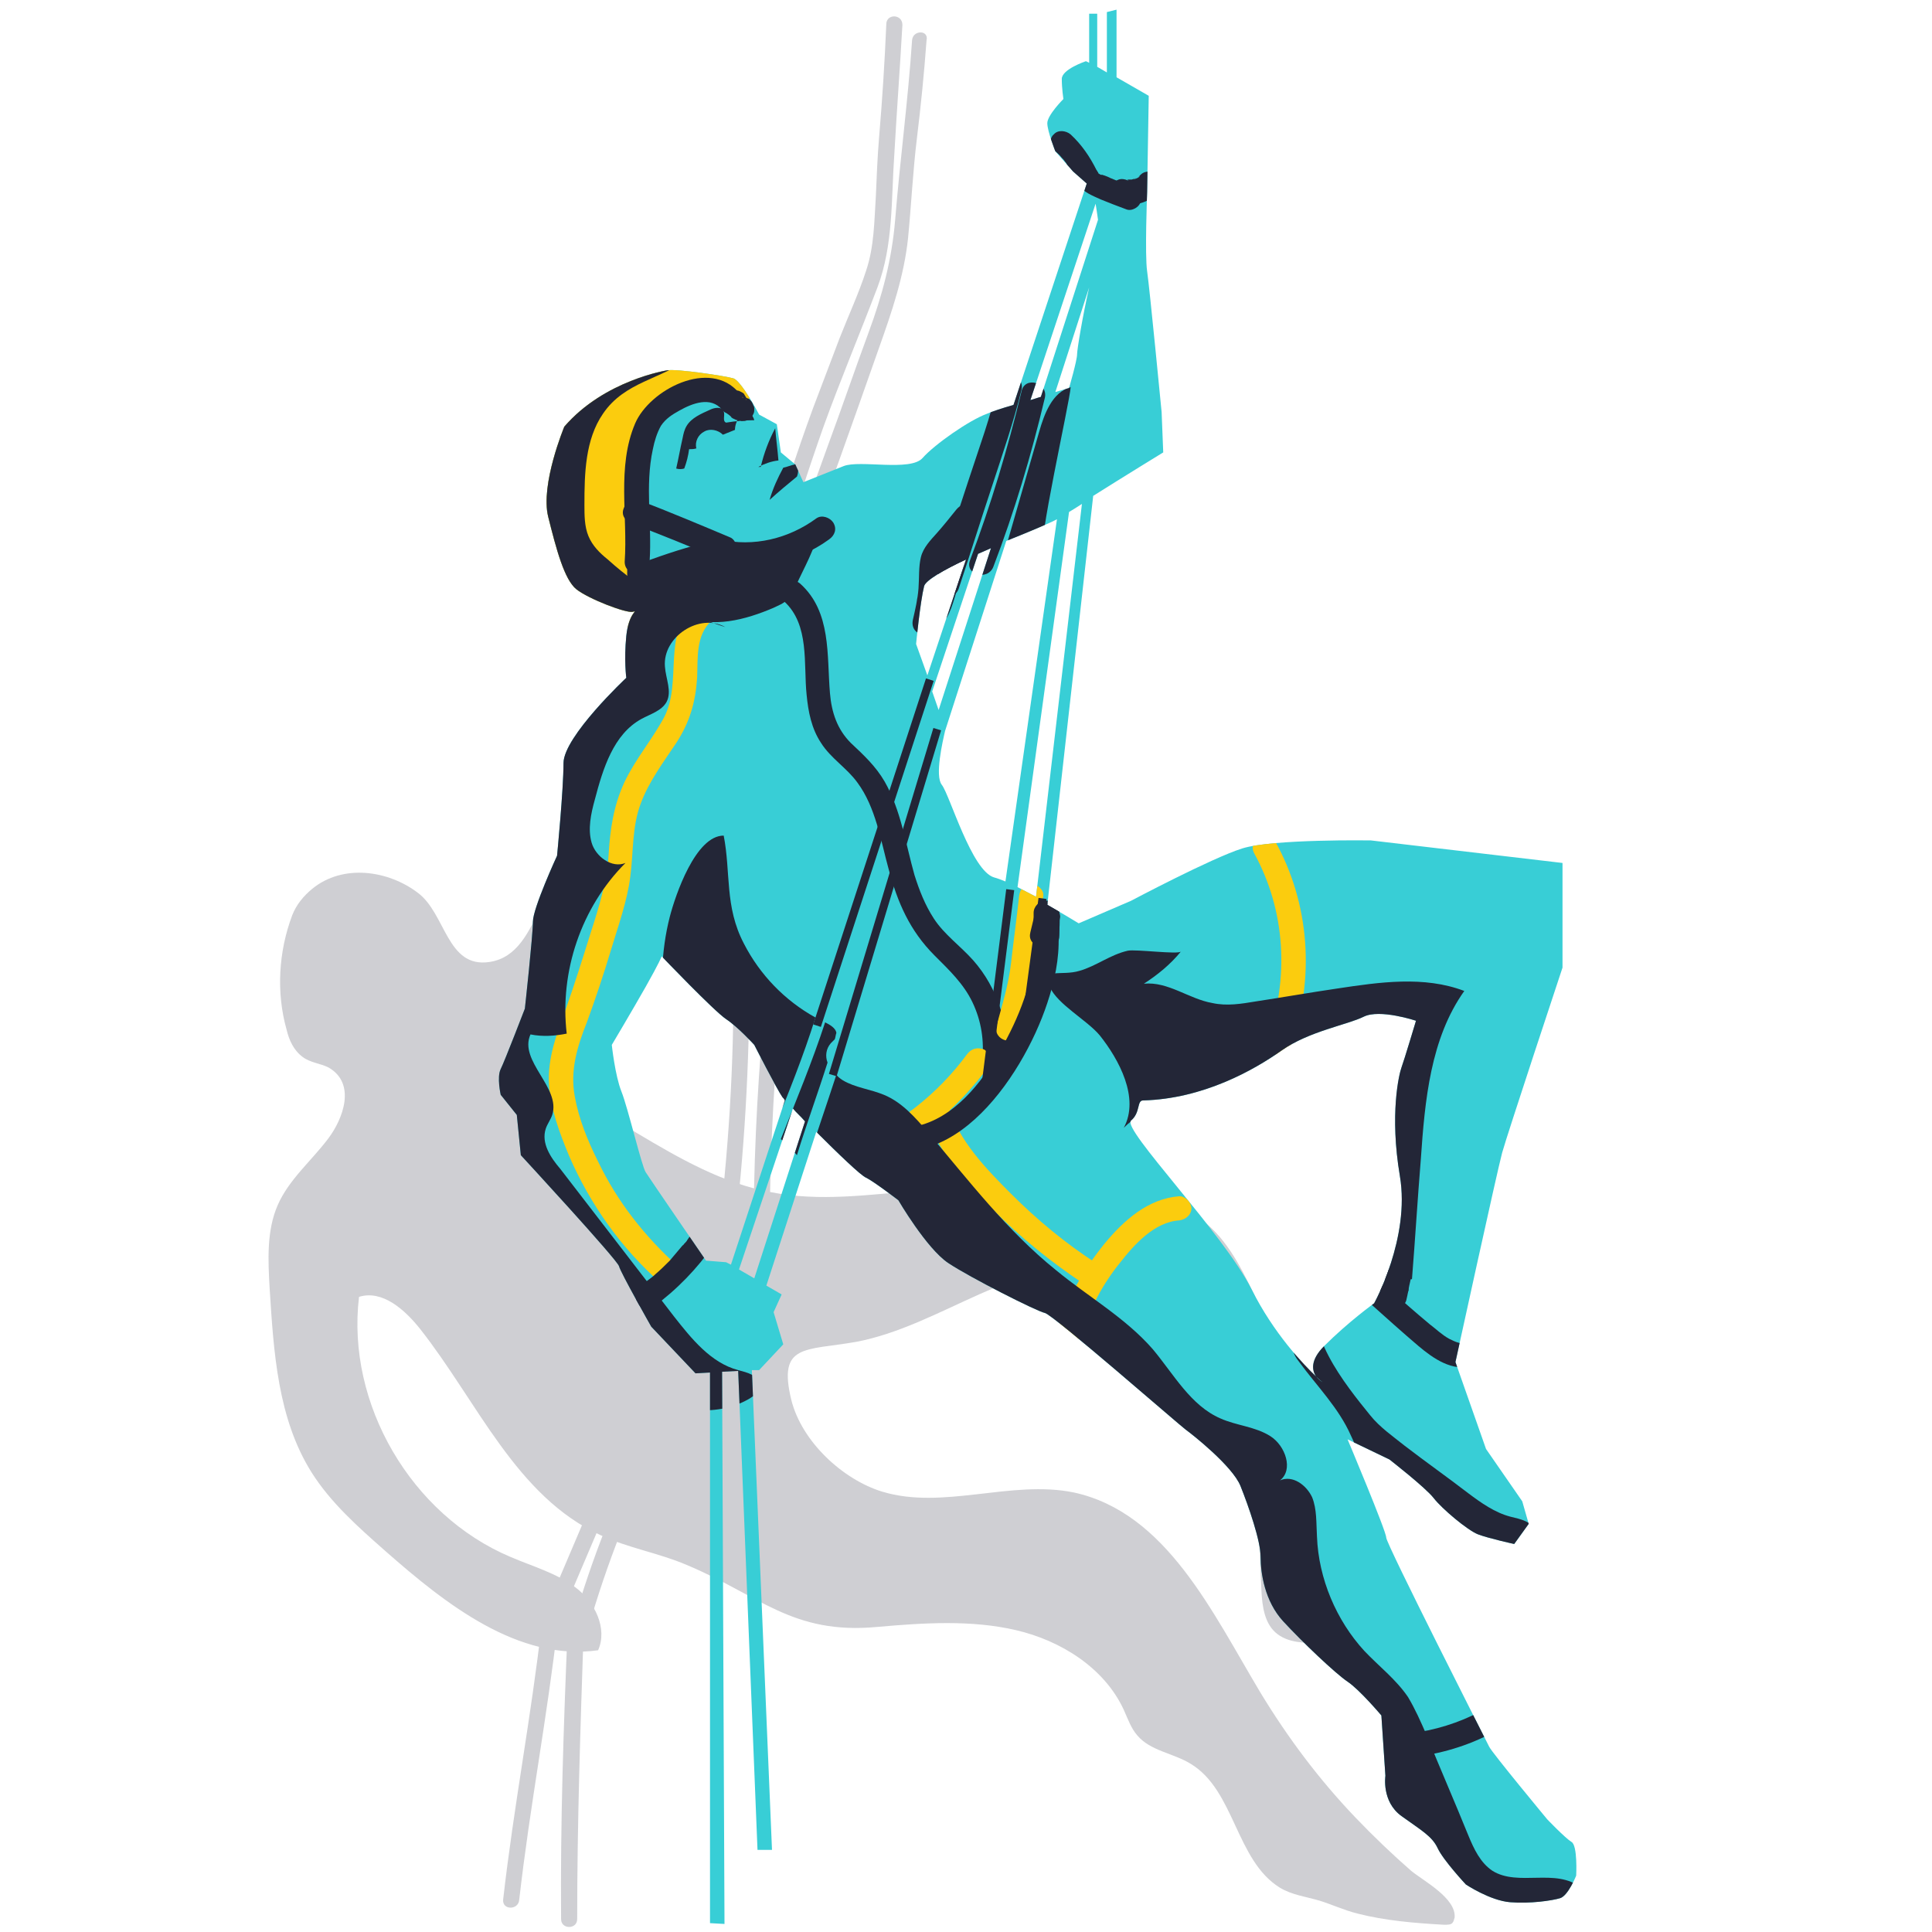 <?xml version="1.0" encoding="utf-8"?>
<!-- Generator: Adobe Illustrator 24.0.1, SVG Export Plug-In . SVG Version: 6.00 Build 0)  -->
<svg version="1.1" xmlns="http://www.w3.org/2000/svg" xmlns:xlink="http://www.w3.org/1999/xlink" x="0px" y="0px"
	 viewBox="0 0 240 240" style="enable-background:new 0 0 240 240;" xml:space="preserve">
<style type="text/css">
	.st0{fill:#232637;stroke:#232637;stroke-width:1.225;stroke-miterlimit:10;}
	.st1{fill:#2583F4;}
	.st2{opacity:0.22;fill:#232637;}
	.st3{opacity:0.26;clip-path:url(#SVGID_2_);}
	.st4{fill:#232637;}
	.st5{clip-path:url(#FREERIDE_9_);fill:#2583F4;}
	.st6{opacity:0.22;clip-path:url(#FREERIDE_9_);}
	.st7{clip-path:url(#SCI_NORDICO_3_);fill:#2583F4;}
	.st8{clip-path:url(#SCI_NORDICO_3_);}
	.st9{clip-path:url(#SVGID_4_);fill:#2583F4;}
	.st10{opacity:0.22;clip-path:url(#SVGID_4_);}
	.st11{clip-path:url(#SVGID_6_);fill:#2583F4;}
	.st12{opacity:0.22;clip-path:url(#SVGID_6_);}
	.st13{clip-path:url(#SVGID_8_);fill:#2583F4;}
	.st14{opacity:0.22;clip-path:url(#SVGID_8_);fill:#232637;}
	.st15{fill:none;}
	.st16{opacity:0.22;}
	.st17{clip-path:url(#SVGID_10_);fill:#F85629;}
	.st18{opacity:0.22;clip-path:url(#SVGID_10_);fill:#232637;}
	.st19{clip-path:url(#SVGID_12_);fill:#F85629;}
	.st20{opacity:0.22;clip-path:url(#SVGID_12_);}
	.st21{opacity:0.22;clip-path:url(#SVGID_12_);fill:#232637;}
	.st22{clip-path:url(#SVGID_14_);fill:#7AC91C;}
	.st23{opacity:0.22;clip-path:url(#SVGID_14_);}
	.st24{clip-path:url(#SVGID_16_);fill:#7AC91C;}
	.st25{opacity:0.22;clip-path:url(#SVGID_16_);}
	.st26{clip-path:url(#SVGID_18_);fill:#7AC91C;}
	.st27{opacity:0.22;clip-path:url(#SVGID_18_);}
	.st28{clip-path:url(#SVGID_20_);fill:#7AC91C;}
	.st29{opacity:0.22;clip-path:url(#SVGID_20_);}
	.st30{clip-path:url(#SVGID_22_);fill:#38CED6;}
	.st31{opacity:0.22;clip-path:url(#SVGID_22_);}
	.st32{fill:#38CED6;}
	.st33{clip-path:url(#SVGID_24_);fill:#38CED6;}
	.st34{opacity:0.22;clip-path:url(#SVGID_24_);fill:#232637;}
	.st35{clip-path:url(#SVGID_26_);fill:#38CED6;}
	.st36{opacity:0.22;clip-path:url(#SVGID_26_);fill:#232637;}
	.st37{clip-path:url(#SVGID_28_);fill:#38CED6;}
	.st38{opacity:0.22;clip-path:url(#SVGID_28_);}
	.st39{clip-path:url(#SVGID_30_);fill:#232637;}
	.st40{clip-path:url(#SVGID_32_);fill:#BE9C40;}
	.st41{opacity:0.22;clip-path:url(#SVGID_32_);}
	.st42{clip-path:url(#SVGID_34_);fill:#BE9C40;}
	.st43{opacity:0.22;clip-path:url(#SVGID_34_);fill:#232637;}
	.st44{clip-path:url(#SVGID_36_);fill:#BE9C40;}
	.st45{opacity:0.22;clip-path:url(#SVGID_36_);}
	.st46{clip-path:url(#SVGID_38_);fill:#7AC91C;}
	.st47{opacity:0.22;clip-path:url(#SVGID_38_);}
	.st48{clip-path:url(#SVGID_40_);fill:#879AA3;}
	.st49{opacity:0.22;clip-path:url(#SVGID_40_);}
	.st50{clip-path:url(#SVGID_42_);fill:#F85629;}
	.st51{opacity:0.22;clip-path:url(#SVGID_42_);}
	.st52{clip-path:url(#SVGID_44_);fill:#F85629;}
	.st53{opacity:0.22;clip-path:url(#SVGID_44_);}
	.st54{fill:#F85629;}
	.st55{clip-path:url(#SVGID_46_);fill:#232637;}
	.st56{clip-path:url(#SVGID_48_);}
	.st57{clip-path:url(#SVGID_50_);fill:#F85629;}
	.st58{opacity:0.22;clip-path:url(#SVGID_50_);}
	.st59{clip-path:url(#CIASPOLE_6_);}
	.st60{fill:#FFFFFF;}
	.st61{fill:#FBCC0E;}
	.st62{clip-path:url(#CASCATE_10_);}
	.st63{clip-path:url(#FREERIDE_11_);}
	.st64{clip-path:url(#FONDO_5_);}
	.st65{clip-path:url(#SCI_RIPIDO_8_);}
	.st66{clip-path:url(#SCI_ALPINISMO_4_);}
	.st67{clip-path:url(#ALPINISMO_6_);}
	.st68{clip-path:url(#BOULDERING_3_);}
	.st69{clip-path:url(#FERRATA_8_);}
	.st70{clip-path:url(#FALESIA_6_);}
	.st71{clip-path:url(#SVGID_52_);fill:#FFFFFF;}
	.st72{clip-path:url(#SVGID_52_);}
	.st73{clip-path:url(#TRAIL_RUNNING_8_);fill:#FFFFFF;}
	.st74{clip-path:url(#TRAIL_RUNNING_8_);}
	.st75{display:none;fill:#232637;}
	.st76{clip-path:url(#BICI_STRADA_6_);}
	.st77{clip-path:url(#TREKKING_7_);}
	.st78{clip-path:url(#SVGID_54_);}
	.st79{clip-path:url(#CANOA_8_);}
	.st80{clip-path:url(#SVGID_56_);fill:#FFFFFF;}
	.st81{clip-path:url(#SVGID_56_);}
	.st82{clip-path:url(#PARAPENDIO_5_);}
	.st83{clip-path:url(#SVGID_58_);}
	.st84{clip-path:url(#SVGID_60_);fill:#2583F4;}
	.st85{opacity:0.22;clip-path:url(#SVGID_60_);fill:#232637;}
	.st86{clip-path:url(#SVGID_62_);fill:#2583F4;}
	.st87{opacity:0.22;clip-path:url(#SVGID_62_);fill:#232637;}
	.st88{clip-path:url(#CIASPOLE_7_);}
	.st89{clip-path:url(#CASCATE_11_);}
	.st90{clip-path:url(#FREERIDE_12_);}
	.st91{clip-path:url(#FONDO_6_);}
	.st92{clip-path:url(#SCI_RIPIDO_9_);}
	.st93{clip-path:url(#SCI_ALPINISMO_5_);}
	.st94{clip-path:url(#ARRAMPICATA_3_);}
	.st95{clip-path:url(#ALPINISMO_7_);}
	.st96{clip-path:url(#BOULDERING_4_);}
	.st97{clip-path:url(#FERRATA_10_);}
	.st98{clip-path:url(#FALESIA_9_);}
	.st99{clip-path:url(#TRAIL_RUNNING_9_);fill:#7AC91C;}
	.st100{clip-path:url(#TRAIL_RUNNING_9_);}
	.st101{clip-path:url(#BICI_STRADA_7_);}
	.st102{fill:#7AC91C;}
	.st103{clip-path:url(#TREKKING_8_);}
	.st104{clip-path:url(#SVGID_64_);}
	.st105{clip-path:url(#CANOA_9_);}
	.st106{clip-path:url(#CANYONING_10_);}
	.st107{clip-path:url(#PARAPENDIO_6_);}
	.st108{fill:#BE9C40;}
	.st109{clip-path:url(#SVGID_66_);}
	.st110{fill:#879AA3;}
</style>
<g id="bgs">
</g>
<g id="Covers">
	<g id="CANYONING_2_">
		<defs>
			<path id="SVGID_55_" d="M2960.2,948.8c-0.8-0.5-3-2.8-3-2.8s-6.8-8.2-7.2-9s-12.8-25.2-12.8-26s-4.8-12.2-4.8-12.2l5.2,2.5
				c0,0,4.5,3.5,5.5,4.8s4.2,4,5.5,4.5s4.5,1.2,4.5,1.2l1.8-2.5l-0.8-2.8l-4.5-6.5l-3.8-10.8c0,0,5.2-23.8,5.8-26s7.5-23,7.5-23v-13
				l-23.8-2.8c0,0-12.2-0.2-16,1s-13.8,6.5-13.8,6.5l-6.5,2.8c0,0-1.8-1.1-3.9-2.3l5.7-50.8c3.8-2.4,8.7-5.4,8.7-5.4l-0.2-5
				c0,0-1.5-15.5-1.8-17.5s0-9.8,0-9.8l0.2-12l-4-2.3v-12.5v-57.8h-1.2v58.2V729l-1.2-0.7v-10.7h0l-0.2-58.3h-1.1v68.2l0.4,0.2l0,0
				l-0.4-0.2c0,0-3,1-3,2.2s0.2,2.5,0.2,2.5s-2,2-2,3s1,3.5,1,3.5l2.2,2.5l1.7,1.5l-9.1,27.5c-1.4,0.4-2.6,0.8-3.3,1.1
				c-2.2,0.8-6.5,3.8-8,5.5s-7.8,0.2-9.8,1s-5,2-5,2l-1-2.2l-2.2-1.2l-0.5-3.5l-2.2-1.2c0,0-2.2-4.2-3.2-4.5s-7-1.2-8.2-1
				c0,0-7.8,1.2-12.8,7c0,0-3,7.2-2,11.2s2,7.8,3.5,9s6.2,3,7,2.8s-0.5,0-0.8,3s0,5.2,0,5.2s-7.8,7.2-7.8,10.5s-0.8,11.5-0.8,11.5
				s-3,6.5-3,8.2s-1,10.8-1,10.8s-2.5,6.5-3,7.5s0,3.2,0,3.2l2,2.5l0.5,5c0,0,12,13,12.2,13.8s4,7.5,4,7.5l5.5,5.8l1.8-0.1v75.4
				v52.2h1.7l-0.1-52l0.1,0l-0.3-75.6l2-0.1l8.4,121.2h2.9l-9.6-121.2l0.9,0l3-3.2l-1.2-4l1-2.2l-1.9-1.1l6.2-19.1
				c2.6,2.6,5.6,5.5,6.2,5.7c1,0.5,4,2.8,4,2.8s3.5,6,6.2,7.8s11,6,12,6.2s16.8,14,17.5,14.5s5.8,4.5,6.8,7s2.5,6.8,2.5,8.8
				s0.5,5.5,2.8,8s6.5,6.5,8,7.5s4.2,4.2,4.2,4.2l0.5,7.5c0,0-0.5,3.2,2,5s3.8,2.5,4.5,4s3.5,4.5,3.5,4.5s3,2,5.5,2.2
				s5.2-0.2,6.2-0.5s2-2.8,2-2.8S2961,949.2,2960.2,948.8z M2855.8,877.1l-0.6-0.3l-2.5-0.2c0,0-7-10.2-7.5-11s-2.2-8-3-10
				s-1.2-5.8-1.2-5.8s2.5-4.2,4.2-7.2s2-3.8,2-3.8s6.5,6.8,8,7.8s3.5,3.2,3.5,3.2s2.8,5.5,3.5,6.5c0.1,0.1,0.2,0.2,0.3,0.4
				L2855.8,877.1z M2858.7,878.8l-1.9-1.1l6.7-20c0.4,0.5,1,1,1.5,1.6L2858.7,878.8z M2901.1,745.3c0.1,0.6,0.2,1.3,0.3,2l-7.1,22
				c-0.4,0.1-0.9,0.3-1.3,0.4L2901.1,745.3z M2900.3,755.7c-0.8,3.5-1.5,7.7-1.5,8.3c0,0.8-1,4.2-1,4.2s-0.7,0.2-1.7,0.5
				L2900.3,755.7z M2878.8,800c0,0,0.5-5.2,1-7.2c0.2-0.7,2.4-2,5.2-3.3l-4.8,14.4L2878.8,800z M2880.8,805.9l5.7-17.1
				c0.5-0.2,1.1-0.5,1.6-0.7l-6.5,20.1L2880.8,805.9z M2888.5,829c-2.8-0.8-5.5-10.2-6.5-11.5c-0.9-1.1,0.1-5.4,0.4-6.7l7.6-23.6
				c3-1.2,5.6-2.3,6.3-2.7l-6.4,45C2889.4,829.3,2888.9,829.1,2888.5,829z M2893.7,831.4c-0.8-0.4-1.5-0.8-2.3-1.2l6.4-46.6
				c0.5-0.3,1-0.6,1.6-1L2893.7,831.4z M2929.5,887.2c-1.8,1.8-1.5,3.1-1,3.8c0.5,0.5,0.8,0.7,0.8,0.7s-0.4-0.2-0.8-0.7
				c-1.6-1.5-5.3-5.4-8-10.8c-3.5-7-16.2-20-15-21s0.7-2.5,1.5-2.5c7.5-0.2,13.8-3.8,17.2-6.2s8.2-3.2,10.2-4.2s6.5,0.5,6.5,0.5
				s-1.5,5-1.8,5.8s-1.5,5.8-0.2,13.5s-3.2,15.8-3.2,15.8S2932.5,884.2,2929.5,887.2z"/>
		</defs>
		<clipPath id="SVGID_2_">
			<use xlink:href="#SVGID_55_"  style="overflow:visible;"/>
		</clipPath>
		<g style="clip-path:url(#SVGID_2_);">
			<path class="st4" d="M82.3,71.6c0.2,0.5,0.4,1,0.8,1.4c1.3,1.5,3.2,2.8,5.2,2.7c0.2,0,0.3,0,0.5-0.1c0.3-0.2,0.5-0.5,0.6-0.8
				c0.2-0.7,0.4-1.5,0.2-2.2c-0.3-0.9-1.2-1.5-2.1-1.7c-0.9-0.3-1.9-0.3-2.8-0.4c-0.5-0.1-1.6-0.4-1.9-0.8c-0.2-0.3-0.2-2.3,0-2.5
				C81.9,68.3,81.8,70.1,82.3,71.6z"/>
		</g>
	</g>
</g>
<g id="Launchers">
	<g id="CANYONING_9_" class="st16">
		<path class="st4" d="M38.8,110.4c-1.1,0.9-2,2-2.5,3.3c-1.7,4.5-2,9.6-0.7,14.2c0.3,1.3,0.9,2.6,2,3.4c0.9,0.7,2.2,0.8,3.2,1.3
			c3.5,2,1.8,6.4,0,8.8c-2.1,2.8-4.9,5.1-6.3,8.3c-1.4,3.2-1.2,6.9-1,10.4c0.5,7.9,1,16.1,5.2,22.8c2.4,3.8,5.8,6.8,9.2,9.8
			c7.5,6.6,16.5,13.7,26.4,12.3c1.2-2.7-0.4-6-2.8-7.8c-2.4-1.8-5.3-2.6-8.1-3.8c-12.3-5.2-20.4-19-18.8-32.3c2.9-0.9,5.7,1.6,7.6,4
			c7.1,9,11.9,20.8,22.4,25.6c3.4,1.6,7.2,2.2,10.7,3.7c9.1,3.8,13.1,8.7,23.7,7.7c5.7-0.5,11.6-0.9,17.2,0.4
			c5.6,1.3,11,4.7,13.4,9.9c0.5,1.1,0.9,2.3,1.7,3.2c1.6,1.9,4.5,2.2,6.6,3.5c5.5,3.3,5.6,12,11.1,15.4c1.5,0.9,3.2,1.1,4.9,1.6
			c1.6,0.5,3.1,1.2,4.7,1.6c3.5,0.9,7.2,1.2,10.8,1.4c0.4,0,0.8,0,1-0.2c0.2-0.2,0.2-0.4,0.3-0.7c0.2-2.4-3.8-4.5-5.4-5.8
			c-2.4-2.1-4.7-4.3-6.9-6.6c-4.5-4.7-8.4-9.9-11.8-15.5c-6-10-11.7-22.4-23.2-24.9c-7.8-1.6-16.2,2.2-23.8-0.1
			c-4.9-1.5-10-6.2-11.3-11.4c-1.7-7,1.7-6.1,8-7.2c10.7-2,20.1-10.8,30.8-9.1c8,1.3,14,8.4,16.6,16s2.6,15.9,3,24
			c0.1,2,0.4,4.2,2,5.4c0.8,0.6,1.8,0.9,2.8,1c3.7,0.6,7.6,0.6,11.3-0.2c-4.7-14.8-10.4-29.2-17.1-43.2c-1.7-3.5-3.6-7.2-6.9-9.4
			c-2.7-1.8-6.1-2.4-9.4-2.8c-8.4-1-16.9-1.2-25.3-0.5c-6.1,0.5-12.3,1.4-18.3,0.2c-6-1.1-11.4-4.2-16.6-7.3
			c-4.6-2.7-8.4-5.7-8.4-11.3c0-5.4,2.4-11,7.8-12.9c3.7-1.3,7.9-0.7,11.6-1.9c6.9-2.3,10.5-10.7,9.2-17.8c-0.2-1.1-0.5-2.3-0.4-3.4
			c0.2-2.6,2.1-4.6,3.7-6.7c2.8-3.5,3.7-7.7-2-6.5c-4.1,0.8-7.6,3.9-10,7.2c-3.4,4.9-5.2,10.7-8.7,15.5c-1.1,1.6-2.6,3.1-4.5,3.3
			c-1.3,0.1-2.5-0.4-3.8-0.3c-7,0.5-6,12.5-12.9,13.5c-5.3,0.8-5.4-6-8.9-8.6C48.2,108.1,42.6,107.3,38.8,110.4z"/>
		<path class="st4" d="M110.1,3c-0.2,4.7-0.5,9.4-0.9,14.1c-0.2,2.4-0.3,4.9-0.4,7.3c-0.2,3.1-0.2,6.2-1.2,9.2
			c-0.9,2.8-2.2,5.6-3.3,8.4c-1.1,2.9-2.2,5.8-3.3,8.7c-2.1,5.7-3.9,11.4-5.7,17.2c-2,6.6-3.7,13.2-5.2,19.9
			c-0.3,1.3,1.6,1.8,1.9,0.5c2.8-11.9,6.2-23.7,10.3-35.3c2.1-5.8,4.5-11.5,6.7-17.3c2-5.3,1.7-11,2.1-16.6c0.3-5.3,0.7-10.7,1-16
			C112.1,1.7,110.1,1.7,110.1,3L110.1,3z"/>
		<path class="st4" d="M113.3,5c-0.5,7.5-1.5,14.9-2.1,22.3c-0.4,4.9-1.6,9.4-3.3,14c-1.7,4.6-3.3,9.3-5,13.9
			c-1.9,5.3-3.8,10.5-5.7,15.8c-0.4,1.2,1.5,1.7,1.9,0.5c3.4-9.4,6.8-18.9,10.1-28.3c1.6-4.5,3.1-8.9,3.6-13.6
			c0.4-4.1,0.6-8.3,1.1-12.4c0.5-4.1,0.9-8.1,1.2-12.2C115.4,3.7,113.4,3.7,113.3,5L113.3,5z"/>
		<path class="st4" d="M91.1,121c0.1,11.1-0.6,22.3-2,33.3c-0.2,1.3,1.8,1.3,2,0c1.4-11,2-22.2,2-33.3
			C93.1,119.7,91.1,119.7,91.1,121L91.1,121z"/>
		<path class="st4" d="M94.8,127c-0.8,9.1-1.2,18.2-1.2,27.3c0,1.3,2,1.3,2,0c0-9.1,0.4-18.2,1.2-27.3C97,125.7,95,125.7,94.8,127
			L94.8,127z"/>
		<path class="st4" d="M73.9,185.7c-2,4.7-4,9.4-6,14.1c-0.2,0.5-0.1,1.1,0.4,1.4c0.4,0.3,1.2,0.1,1.4-0.4c2-4.7,4-9.4,6-14.1
			c0.2-0.5,0.1-1.1-0.4-1.4C74.9,185.1,74.1,185.2,73.9,185.7L73.9,185.7z"/>
		<path class="st4" d="M75.8,188.4c-1.6,3.9-3,7.9-4.2,11.9c-0.4,1.2,1.6,1.8,1.9,0.5c1.2-4,2.6-8,4.2-11.9c0.2-0.5-0.2-1.1-0.7-1.2
			C76.5,187.6,76,187.9,75.8,188.4L75.8,188.4z"/>
		<path class="st4" d="M67.3,201.7c-1.3,11.5-3.5,22.8-4.8,34.3c-0.1,1.3,1.9,1.3,2,0c1.3-11.5,3.5-22.8,4.8-34.3
			C69.4,200.4,67.4,200.4,67.3,201.7L67.3,201.7z"/>
		<path class="st4" d="M70.5,202.7c-0.5,11.9-0.9,23.8-0.8,35.7c0,1.3,2,1.3,2,0c0-11.9,0.4-23.8,0.8-35.7
			C72.5,201.4,70.5,201.4,70.5,202.7L70.5,202.7z"/>
	</g>
	<g id="CANOA_5_">
		<defs>
			<path id="CANOA_2_" d="M-33.4,119.4c-7.1,0-26,1.6-37.1,5s-31.4,11.1-32,11.4s-5.4,3.9-6,4.8s-1.5,0.8-1.5,0.8s-4.1-9.9-5-11.6
				s-5.2-20.1-7-24.4s-9.5-19.2-11.5-20s-12.1-5.9-12.1-5.9l-1.2,0.5l-2.9-2.9v-1.5c0,0-1.1-5.5-1.1-7.1s-0.2-5.6-1-7.9
				s-5.8-7.1-9.9-7.1s-13.5,2.8-13.5,2.8s-4.4,2.6-5.5,5.2s-1.6,7.2-1.5,9s0.8,5.1,0.8,5.1h1.8c0,0,2.5,6.5,4.2,8.5s7.2,7.8,7.2,7.8
				h2.8h2l1.2-1.5v1.5c0,0-2.2,0.8-3.2,3s-8.5,14.5-9,15.2s-12.2-1.8-12.2-1.8l-12.2-3c0,0-2.9-3.6-3.9-4c-0.3-0.1-1.1-0.4-2-0.7
				c5.1-13.7,9.2-24.7,10.1-26.1c2.5-3.8,8-7.2,9.8-9.8s15.5-36.8,16.5-39s0.5-3.2,0-6s-4.2-5-7.2-6.2s-11.2-3.8-14,0
				c-1.5,2-8.5,21-9.8,25.2s-3.2,16.5-3.2,21.5s1.5,11.5,1.5,11.5l-0.2,2.5c0,0-3.7,10.7-8.6,24.7c-0.1,0-0.2-0.1-0.2-0.1
				s-6,1.5-7.4,3.2s-1.5,4.6-1.5,4.6v2.5v3.9l2.8,2.4l0.5,0.1c-2.2,6.3-4.4,12.6-6.5,18.6l-0.9-0.3l-5.9,3.6v4v3.4l0.9,1.6l1.3,0.7
				c-3.4,9.5-5.8,16.1-6.2,16.5c-1.2,1.5-4.5,3.5-6.5,5.5s-8,12.8-8,12.8l-9.3,23.2c0,0-1.2,5.2,0,6.2s4.3,4.2,6.5,5.2
				c0.8,0.3,2.4,0.8,4.3,1.3c-10.2,4.9-10.6,5.4-10.6,5.4s-0.6,1.6,0,3s3.9,3.4,3.9,3.4s8,1,10,1.1s12.8,0,12.8,0s11.1-3.6,14.6-6
				s9.9-7.2,10.8-8.1s15.1-17,20.5-20s9.5-5.1,12.2-5.1s10.8,0.4,13.5-0.4s10-3.8,15-7.8c5-4,34-25.5,37.6-27.4s8.9-4.2,12.5-4.6
				s9.5,0.4,11.6,0.6s4.8-0.8,7.1-2.1s11.1-5.1,12.4-6s11.2-7.4,12.5-8.5s7.9-5.8,10-6.8s7.4-3.1,9.2-3.2s9-0.9,9-0.9v-3.2
				C-21.5,121.5-26.2,119.4-33.4,119.4z M-210.8,116.7L-210.8,116.7l5.9,0l1.5-2.8l21.1,8.9c0,0-10.5,4.6-12.5,5.4
				s-18.5,7.5-18.5,7.5s-2.1-0.1-2.5,0s-1.4,0-1.4,0l-0.5-0.1C-215.5,129.7-213.1,123.2-210.8,116.7z M-149.1,162.6c0,0-6,0-7.9-1.2
				s-3.4-4.8-4.9-5.4s-4.1-1.8-6.9,1.5s-8,8.1-9.5,9.4s-15.4,13.1-15.4,13.1s-17.1,17.1-18.8,18.8c-1.6,1.6-1.8,4.4-22.7,14.1
				c3.6-10.4,8.6-28.6,8.3-35.6c-0.2-3.5-1.2-8.5-1.2-10.8s1.2-4.8,1.8-6.5c0.1-0.4,1.6-4.6,3.8-10.9l0.9,0.4l8.1-2.5
				c0,0,23.9-9,24.8-9.2s2.4-0.6,2.8-0.6s5.2-1.1,7.8-2.4s5.5-3.8,5.5-3.8l2.1-3.1l3.9-0.1l2.1-2.5l1.6,1.5l8,25l3.2,8.9h2.5V162.6z
				"/>
		</defs>
		<clipPath id="CANOA_8_">
			<use xlink:href="#CANOA_2_"  style="overflow:visible;"/>
		</clipPath>
		<g class="st79">
			<path class="st61" d="M-237.7,234c14.4-10.5,29.7-19.7,45.1-28.6c15.3-8.8,30.8-17.3,46.2-25.9c15.4-8.5,30.9-16.9,46.5-24.9
				c15.6-8,31.4-15.6,47.5-22.7c16.1-7.1,32.4-13.5,49-19.2c2.1-0.7,4.1-1.4,6.2-2.1c1.8-0.6,1-3.5-0.8-2.9
				c-16.7,5.5-33.1,11.8-49.3,18.7c-16.2,6.9-32.1,14.5-47.9,22.4c-15.7,7.9-31.2,16.2-46.6,24.7c-15.5,8.5-31,17.2-46.4,25.9
				c-15.6,8.8-31.1,17.8-45.7,28.1c-1.8,1.3-3.6,2.6-5.4,3.9C-240.8,232.5-239.3,235.1-237.7,234L-237.7,234z"/>
		</g>
	</g>
	<g id="CANYONING">
		<defs>
			<path id="CANYONING_1_" d="M195.2,228.8c-0.8-0.5-3-2.8-3-2.8s-6.8-8.2-7.2-9s-12.8-25.2-12.8-26s-4.8-12.2-4.8-12.2l5.2,2.5
				c0,0,4.5,3.5,5.5,4.8s4.2,4,5.5,4.5s4.5,1.2,4.5,1.2l1.8-2.5l-0.8-2.8l-4.5-6.5l-3.8-10.8c0,0,5.2-23.8,5.8-26s7.5-23,7.5-23v-13
				l-23.8-2.8c0,0-12.2-0.2-16,1s-13.8,6.5-13.8,6.5l-6.5,2.8c0,0-1.8-1.1-3.9-2.3l5.7-50.8c3.8-2.4,8.7-5.4,8.7-5.4l-0.2-5
				c0,0-1.5-15.5-1.8-17.5s0-9.8,0-9.8l0.2-12l-4-2.3V1.2l-1.2,0.3V9l-1.2-0.7V1.7h-1v6.1l-0.4-0.2c0,0-3,1-3,2.2s0.2,2.5,0.2,2.5
				s-2,2-2,3s1,3.5,1,3.5l2.2,2.5l1.7,1.5l-9.1,27.5c-1.4,0.4-2.6,0.8-3.3,1.1c-2.2,0.8-6.5,3.8-8,5.5s-7.8,0.2-9.8,1s-5,2-5,2
				l-1-2.2L97,56.2l-0.5-3.5l-2.2-1.2c0,0-2.2-4.2-3.2-4.5s-7-1.2-8.2-1c0,0-7.8,1.2-12.8,7c0,0-3,7.2-2,11.2s2,7.8,3.5,9
				s6.2,3,7,2.8s-0.5,0-0.8,3s0,5.2,0,5.2S70,91.5,70,94.8s-0.8,11.5-0.8,11.5s-3,6.5-3,8.2s-1,10.8-1,10.8s-2.5,6.5-3,7.5
				s0,3.2,0,3.2l2,2.5l0.5,5c0,0,12,13,12.2,13.8s4,7.5,4,7.5l5.5,5.8l1.8-0.1v68.4L90,239l-0.3-68.6l2-0.1l2.4,59.5h1.8l-2.5-59.6
				l0.9,0l3-3.2l-1.2-4l1-2.2l-1.9-1.1l6.2-19.1c2.6,2.6,5.6,5.5,6.2,5.7c1,0.5,4,2.8,4,2.8s3.5,6,6.2,7.8s11,6,12,6.2
				s16.8,14,17.5,14.5s5.8,4.5,6.8,7s2.5,6.8,2.5,8.8s0.5,5.5,2.8,8s6.5,6.5,8,7.5s4.2,4.2,4.2,4.2l0.5,7.5c0,0-0.5,3.2,2,5
				s3.8,2.5,4.5,4s3.5,4.5,3.5,4.5s3,2,5.5,2.2s5.2-0.2,6.2-0.5s2-2.8,2-2.8S196,229.2,195.2,228.8z M90.8,157.1l-0.6-0.3l-2.5-0.2
				c0,0-7-10.2-7.5-11s-2.2-8-3-10s-1.2-5.8-1.2-5.8s2.5-4.2,4.2-7.2s2-3.8,2-3.8s6.5,6.8,8,7.8s3.5,3.2,3.5,3.2s2.8,5.5,3.5,6.5
				c0.1,0.1,0.2,0.2,0.3,0.4L90.8,157.1z M93.7,158.8l-1.9-1.1l6.7-20c0.4,0.5,1,1,1.5,1.6L93.7,158.8z M136.1,25.3
				c0.1,0.6,0.2,1.3,0.3,2l-7.1,22c-0.4,0.1-0.9,0.3-1.3,0.4L136.1,25.3z M135.3,35.7c-0.8,3.5-1.5,7.7-1.5,8.3c0,0.8-1,4.2-1,4.2
				s-0.7,0.2-1.7,0.5L135.3,35.7z M113.8,80c0,0,0.5-5.2,1-7.2c0.2-0.7,2.4-2,5.2-3.3l-4.8,14.4L113.8,80z M115.8,85.9l5.7-17.1
				c0.5-0.2,1.1-0.5,1.6-0.7l-6.5,20.1L115.8,85.9z M123.5,109c-2.8-0.8-5.5-10.2-6.5-11.5c-0.9-1.1,0.1-5.4,0.4-6.7l7.6-23.6
				c3-1.2,5.6-2.3,6.3-2.7l-6.4,45C124.4,109.3,123.9,109.1,123.5,109z M128.7,111.4c-0.8-0.4-1.5-0.8-2.3-1.2l6.4-46.6
				c0.5-0.3,1-0.6,1.6-1L128.7,111.4z M164.5,167.2c-1.8,1.8-1.5,3.1-1,3.8c0.5,0.5,0.8,0.7,0.8,0.7s-0.4-0.2-0.8-0.7
				c-1.6-1.5-5.3-5.4-8-10.8c-3.5-7-16.2-20-15-21s0.7-2.5,1.5-2.5c7.5-0.2,13.8-3.8,17.2-6.2s8.2-3.2,10.2-4.2s6.5,0.5,6.5,0.5
				s-1.5,5-1.8,5.8s-1.5,5.8-0.2,13.5s-3.2,15.8-3.2,15.8S167.5,164.2,164.5,167.2z"/>
		</defs>
		<clipPath id="CANYONING_10_">
			<use xlink:href="#CANYONING_1_"  style="overflow:visible;"/>
		</clipPath>
		<g class="st106">
			<path id="CANYONING_4_" class="st32" d="M195.2,228.8c-0.8-0.5-3-2.8-3-2.8s-6.8-8.2-7.2-9s-12.8-25.2-12.8-26
				s-4.8-12.2-4.8-12.2l5.2,2.5c0,0,4.5,3.5,5.5,4.8s4.2,4,5.5,4.5s4.5,1.2,4.5,1.2l1.8-2.5l-0.8-2.8l-4.5-6.5l-3.8-10.8
				c0,0,5.2-23.8,5.8-26s7.5-23,7.5-23v-13l-23.8-2.8c0,0-12.2-0.2-16,1s-13.8,6.5-13.8,6.5l-6.5,2.8c0,0-1.8-1.1-3.9-2.3l5.7-50.8
				c3.8-2.4,8.7-5.4,8.7-5.4l-0.2-5c0,0-1.5-15.5-1.8-17.5s0-9.8,0-9.8l0.2-12l-4-2.3V1.2l-1.2,0.3V9l-1.2-0.7V1.7h-1v6.1l-0.4-0.2
				c0,0-3,1-3,2.2s0.2,2.5,0.2,2.5s-2,2-2,3s1,3.5,1,3.5l2.2,2.5l1.7,1.5l-9.1,27.5c-1.4,0.4-2.6,0.8-3.3,1.1
				c-2.2,0.8-6.5,3.8-8,5.5s-7.8,0.2-9.8,1s-5,2-5,2l-1-2.2L97,56.2l-0.5-3.5l-2.2-1.2c0,0-2.2-4.2-3.2-4.5s-7-1.2-8.2-1
				c0,0-7.8,1.2-12.8,7c0,0-3,7.2-2,11.2s2,7.8,3.5,9s6.2,3,7,2.8s-0.5,0-0.8,3s0,5.2,0,5.2S70,91.5,70,94.8s-0.8,11.5-0.8,11.5
				s-3,6.5-3,8.2s-1,10.8-1,10.8s-2.5,6.5-3,7.5s0,3.2,0,3.2l2,2.5l0.5,5c0,0,12,13,12.2,13.8s4,7.5,4,7.5l5.5,5.8l1.8-0.1v68.4
				L90,239l-0.3-68.6l2-0.1l2.4,59.5h1.8l-2.5-59.6l0.9,0l3-3.2l-1.2-4l1-2.2l-1.9-1.1l6.2-19.1c2.6,2.6,5.6,5.5,6.2,5.7
				c1,0.5,4,2.8,4,2.8s3.5,6,6.2,7.8s11,6,12,6.2s16.8,14,17.5,14.5s5.8,4.5,6.8,7s2.5,6.8,2.5,8.8s0.5,5.5,2.8,8s6.5,6.5,8,7.5
				s4.2,4.2,4.2,4.2l0.5,7.5c0,0-0.5,3.2,2,5s3.8,2.5,4.5,4s3.5,4.5,3.5,4.5s3,2,5.5,2.2s5.2-0.2,6.2-0.5s2-2.8,2-2.8
				S196,229.2,195.2,228.8z M90.8,157.1l-0.6-0.3l-2.5-0.2c0,0-7-10.2-7.5-11s-2.2-8-3-10s-1.2-5.8-1.2-5.8s2.5-4.2,4.2-7.2
				s2-3.8,2-3.8s6.5,6.8,8,7.8s3.5,3.2,3.5,3.2s2.8,5.5,3.5,6.5c0.1,0.1,0.2,0.2,0.3,0.4L90.8,157.1z M93.7,158.8l-1.9-1.1l6.7-20
				c0.4,0.5,1,1,1.5,1.6L93.7,158.8z M136.1,25.3c0.1,0.6,0.2,1.3,0.3,2l-7.1,22c-0.4,0.1-0.9,0.3-1.3,0.4L136.1,25.3z M135.3,35.7
				c-0.8,3.5-1.5,7.7-1.5,8.3c0,0.8-1,4.2-1,4.2s-0.7,0.2-1.7,0.5L135.3,35.7z M113.8,80c0,0,0.5-5.2,1-7.2c0.2-0.7,2.4-2,5.2-3.3
				l-4.8,14.4L113.8,80z M115.8,85.9l5.7-17.1c0.5-0.2,1.1-0.5,1.6-0.7l-6.5,20.1L115.8,85.9z M123.5,109
				c-2.8-0.8-5.5-10.2-6.5-11.5c-0.9-1.1,0.1-5.4,0.4-6.7l7.6-23.6c3-1.2,5.6-2.3,6.3-2.7l-6.4,45
				C124.4,109.3,123.9,109.1,123.5,109z M128.7,111.4c-0.8-0.4-1.5-0.8-2.3-1.2l6.4-46.6c0.5-0.3,1-0.6,1.6-1L128.7,111.4z
				 M164.5,167.2c-1.8,1.8-1.5,3.1-1,3.8c0.5,0.5,0.8,0.7,0.8,0.7s-0.4-0.2-0.8-0.7c-1.6-1.5-5.3-5.4-8-10.8c-3.5-7-16.2-20-15-21
				s0.7-2.5,1.5-2.5c7.5-0.2,13.8-3.8,17.2-6.2s8.2-3.2,10.2-4.2s6.5,0.5,6.5,0.5s-1.5,5-1.8,5.8s-1.5,5.8-0.2,13.5
				s-3.2,15.8-3.2,15.8S167.5,164.2,164.5,167.2z"/>
			<path class="st61" d="M79.3,59.8c0.2-2.4,0.6-4.7,1.7-6.8c1.1-2.1,2.9-3.9,5.1-4.6c2.3-0.7,5,0,6.4,1.9c0.8-1.1,1.6-2.2,2.4-3.3
				c0.2-0.3,0.4-0.6,0.4-0.9c0.1-0.7-0.5-1.3-1-1.7c-2.9-2.1-6.8-2.3-10.4-2.4c-2.6-0.1-5.3-0.1-7.7,0.7c-1.7,0.6-3.3,1.7-4.6,2.9
				c-5.9,5.2-8.6,13.5-8,21.3c0.2,2.4,0.7,4.8,1.9,6.9c1.7,2.7,4.7,4.6,7.9,4.8c3.2,0.2,8-0.9,7.2-4.8
				C79.5,69.1,78.8,64.6,79.3,59.8z"/>
			<path class="st4" d="M97.4,74.7c3.2,2.9,2.4,7.8,2.8,11.6c0.2,2.1,0.6,4.2,1.8,6c1.2,1.9,3.2,3.1,4.5,4.9
				c2.3,3.1,2.9,7.2,3.9,10.8c1.1,4.1,2.6,7.6,5.7,10.7c1.8,1.8,3.6,3.5,4.7,5.8c1.1,2.3,1.5,4.8,1.2,7.4c-0.2,1.9,2.8,1.9,3,0
				c0.4-4.6-1.1-9.2-4.1-12.6c-1.6-1.8-3.6-3.2-4.9-5.2c-1.1-1.7-1.8-3.5-2.4-5.4c-1.1-3.9-1.7-8.1-3.7-11.6
				c-1.1-1.9-2.6-3.3-4.2-4.8c-1.7-1.7-2.4-3.8-2.6-6.2c-0.4-4.7,0.2-10.1-3.7-13.6C98,71.3,95.9,73.4,97.4,74.7L97.4,74.7z"/>
			<path class="st61" d="M126.6,111.3c-0.3,2.8-0.7,5.6-1,8.3c-0.3,2.7-1.1,5.2-1.8,7.8c-0.5,1.9,2.4,2.7,2.9,0.8
				c0.7-2.7,1.5-5.4,1.8-8.3c0.4-2.9,0.7-5.8,1.1-8.6c0.1-0.8-0.8-1.5-1.5-1.5C127.2,109.8,126.7,110.5,126.6,111.3L126.6,111.3z"/>
			<path class="st61" d="M120.1,131c-3.6,4.9-8.5,8.7-14,11.1c-0.7,0.3-0.9,1.4-0.5,2.1c0.4,0.8,1.3,0.9,2.1,0.5
				c6-2.6,11.2-6.9,15.1-12.2c0.5-0.7,0.1-1.7-0.5-2.1C121.4,130,120.6,130.3,120.1,131L120.1,131z"/>
			<path class="st61" d="M155.8,106c3.9,7.1,4.4,15.6,1.6,23.2c-0.7,1.8,2.2,2.6,2.9,0.8c3.1-8.3,2.4-17.8-1.9-25.5
				C157.5,102.8,154.9,104.3,155.8,106L155.8,106z"/>
			<path class="st61" d="M146.5,148.6c-3.9,0.3-6.9,3-9.3,5.9c-2.5,3.1-4.5,6.5-5.7,10.4c-0.5,1.9,2.3,2.6,2.9,0.8
				c1-3.2,2.6-6.2,4.7-8.8c1.8-2.3,4.3-5.1,7.4-5.3c0.8-0.1,1.5-0.7,1.5-1.5C148,149.4,147.3,148.6,146.5,148.6L146.5,148.6z"/>
			<path class="st61" d="M114.9,138.1c1.4,4.7,4.9,8.6,8.3,12c3.5,3.6,7.4,6.7,11.6,9.5c1.6,1.1,3.1-1.5,1.5-2.6
				c-3.9-2.5-7.5-5.5-10.7-8.7c-3.1-3.1-6.5-6.6-7.8-10.9C117.3,135.5,114.4,136.2,114.9,138.1L114.9,138.1z"/>
			<path class="st61" d="M86.3,75c-4.1,3.7-1.5,9.7-3.8,14.1c-1.5,2.8-3.5,5.1-4.9,8c-1.4,3-1.8,5.9-2,9.1c-0.2,3.3-1.2,6.5-2.2,9.6
				c-1,3.2-2,6.4-3.1,9.5c-1.1,3-2.3,6.1-2.1,9.4c0.2,3.1,1.3,6,2.5,8.9c2.6,6,6.5,11.5,11.4,15.8c1.4,1.3,3.6-0.8,2.1-2.1
				c-4.1-3.7-7.5-8-9.9-13c-1.3-2.6-2.4-5.3-2.9-8.1c-0.6-3.2,0.3-6.2,1.5-9.2c1.1-3,2.1-6,3-9c0.9-3,2-6,2.4-9.1
				c0.4-3.1,0.2-6.2,1.3-9.1c1-2.7,2.8-5.1,4.4-7.5c1.7-2.6,2.4-5.1,2.6-8.1c0.1-2.4-0.2-5.3,1.8-7.1C89.8,75.8,87.7,73.7,86.3,75
				L86.3,75z"/>
			<path class="st4" d="M74.9,51.4c-2.2,3.2-2.3,7.4-2.3,11.3c0,1.3,0,2.7,0.5,3.9c0.5,1.2,1.4,2.1,2.4,2.9
				c4.2,3.8,9.2,6.7,14.6,8.4c-3.2-1.8-7.8,1.2-7.5,4.9c0.1,1.5,0.9,3.1,0.2,4.4c-0.6,1.1-2,1.5-3.1,2.1c-3.5,1.9-4.8,6.2-5.8,10
				c-0.5,1.8-0.9,3.7-0.4,5.4s2.5,3.2,4.2,2.5c-5.5,5.5-8.2,13.5-7.3,21.2c-1.5,0.3-3,0.4-4.5,0.1c-1.5,3.3,3.8,6.6,2.7,10
				c-0.2,0.6-0.6,1.1-0.8,1.7c-0.6,1.8,0.6,3.6,1.8,5c4.7,6.1,9.4,12.2,14.1,18.3c2.2,2.8,4.6,5.8,8,6.7c1.1,0.3,2.5,0.6,2.6,1.8
				c0.1,0.8-0.6,1.4-1.3,1.8c-4.2,2.4-9.7,1.5-13.8-1.1s-6.9-6.7-9.4-10.9c-6.4-10.7-10.9-22.6-12.3-35s0.6-25.3,6.4-36.3
				c1.1-2.1,2.3-4.1,2.6-6.5c0.4-4.6-3.1-8.5-4.9-12.7c-3.5-8.4,0.3-18.4,6.7-24.8c6.5-6.4,15.1-10,23.5-13.4
				c-0.1,0.1-1.8,5.9-2.2,6.7c-1,1.6-2.4,3.5-4,4.7C82.2,47.1,77.6,47.4,74.9,51.4z"/>
			<path class="st4" d="M101.3,126.4c-3.8-2.1-6.9-5.3-8.9-9.2c-2.4-4.6-1.6-8.8-2.5-13.4c-3.5,0-6,7.4-6.7,10.1
				c-1.1,4.3-1.2,8.9-0.6,13.3c0.2,1.3,0.4,2.5,1,3.7c1,1.9,2.9,3.2,4.7,4.3c2.6,1.7,5.3,3.4,7.7,5.4
				C97.9,135.9,99.8,131.2,101.3,126.4z"/>
			<path class="st4" d="M185.4,232.4c-1.5-1-2.3-2.7-3-4.4c-1.7-4.2-3.5-8.3-5.2-12.5c-0.7-1.6-1.4-3.2-2.3-4.7
				c-1.5-2.2-3.6-3.8-5.4-5.7c-3.5-3.8-5.7-9-5.9-14.2c-0.1-1.7,0-3.4-0.6-4.9c-0.7-1.5-2.4-2.8-4-2.1c1.7-1.3,0.7-4.3-1.2-5.5
				s-4.2-1.3-6.2-2.2c-3.7-1.6-5.8-5.5-8.4-8.6c-3.4-3.9-8-6.5-12-9.8c-6.1-4.9-10.9-11.2-15.9-17.1c-1.6-1.9-3.3-3.8-5.5-4.7
				c-1.7-0.7-3.6-0.9-5.1-1.8c-0.3-0.2-0.6-0.4-0.8-0.7c-1.2,3.7-2.5,7.4-3.7,11.2c0.7,0.9,1.4,1.8,2,2.8c2.5,4.1,3.5,8.9,6.2,12.8
				c1.8,2.6,4.4,4.6,6.9,6.6c5,3.9,10.1,7.7,15.2,11.5c4.7,3.4,9.5,6.8,13.1,11.4c8.3,10.5,9.3,25.5,18,35.7
				c5.1,6,12.4,9.8,19.9,12.3c2.7,0.9,5.5,1.6,8.3,1.3c2.8-0.3,5.6-2,6.6-4.6C193.3,232,188.6,234.4,185.4,232.4z"/>
			<path class="st4" d="M99,143.5c1.2-3.9,2.6-7.7,3.8-11.5c-0.3-0.8-0.2-1.7,0.4-2.4c0.2-0.2,0.4-0.4,0.5-0.5
				c0.1-0.3,0.1-0.5,0.2-0.8c-0.1-0.6-0.8-1-1.4-1.3c-1.6,4.9-3.6,9.7-5.5,14.5C97.8,142.2,98.4,142.8,99,143.5z"/>
			<path class="st4" d="M94.5,58c0.4-1.7,1-3.3,1.8-4.8c0.1,1.3,0.3,2.7,0.4,4c-0.9,0.1-1.7,0.4-2.5,0.8"/>
			<path class="st4" d="M90.2,52.5c-0.5-0.2-0.1-0.9-0.3-1.4c-0.2-0.6-1.1-0.5-1.7-0.2c-1.1,0.5-2.3,1-2.9,2c-0.3,0.5-0.4,1-0.5,1.5
				c-0.3,1.3-0.5,2.5-0.8,3.8c0.3,0.1,0.7,0.1,1,0c0.3-0.8,0.5-1.6,0.6-2.4c0.3,0,0.6,0,0.9-0.1c-0.2-0.8,0.2-1.7,1-2.1
				c0.7-0.4,1.7-0.2,2.3,0.4c0.5-0.2,1-0.4,1.5-0.6C91.3,52.4,92,51.2,93,51c0.3,0.4,0.6,0.8,0.7,1.2C92.6,52.2,91.4,52.3,90.2,52.5
				"/>
			<path class="st4" d="M129.1,53.6c-1.4,4.9-2.8,9.7-4.2,14.6c1.6-0.2,3.2,0,4.7,0.5c-0.9-0.3,3.3-18.8,3.4-20.6
				C130.7,48.7,129.7,51.5,129.1,53.6z"/>
			<path class="st4" d="M126.9,48.6c-1.7,7.1-3.8,14.1-6.4,21c-0.7,1.8,2.2,2.6,2.9,0.8c2.6-6.8,4.7-13.8,6.4-21
				C130.2,47.5,127.3,46.7,126.9,48.6L126.9,48.6z"/>
			<path class="st4" d="M124,47.6c-0.9,4.1-2.4,8.1-3.7,12.1c-1.4,4.2-2.7,8.4-4.1,12.6c-0.6,1.8,2.3,2.6,2.9,0.8
				c1.4-4.2,2.7-8.4,4.1-12.6c1.3-4,2.7-8,3.7-12.1C127.3,46.5,124.4,45.7,124,47.6L124,47.6z"/>
			<path class="st4" d="M118.8,63.3c-0.8,1-1.6,2-2.4,2.9c-0.8,0.9-1.7,1.8-2,3c-0.3,1.2-0.2,2.6-0.3,3.9c-0.1,1.3-0.4,2.6-0.7,3.9
				c-0.3,1.4,1,2.2,2.2,1.7c1.8-0.8,2.5-2.8,3-4.5c0.7-2.3,1.3-4.5,2-6.8c0.3-1.2-1.1-2.5-2.2-1.7c-0.6,0.4-1.1,0.8-1.7,1.2
				c0.7,0.7,1.4,1.4,2.1,2.1c0.2-0.3,0.3-0.6,0.5-0.9c0.4-0.7,0.2-1.6-0.5-2.1c-0.8-0.4-1.6-0.1-2.1,0.5c-0.9,1.3-1.5,2.7-1.8,4.2
				c1,0.1,2,0.3,2.9,0.4c0-0.5,0.1-0.9,0.4-1.4c-0.9-0.4-1.8-0.8-2.7-1.2c-0.3,1.1-0.6,2.2-0.9,3.3c-0.2,0.8,0.3,1.6,1,1.8
				c0.8,0.2,1.6-0.3,1.8-1c0.4-1.1,0.9-2.1,1.4-3.1c-0.9-0.4-1.8-0.8-2.7-1.2c-0.6,1.8-1.1,3.7-1.7,5.5c-0.2,0.8,0.3,1.6,1,1.8
				c0.8,0.2,1.6-0.3,1.8-1c0.7-2,1.4-4,2-6.1c-1-0.3-1.9-0.5-2.9-0.8c-0.6,2.2-1.2,4.3-1.8,6.5c-0.2,0.8,0.3,1.6,1,1.8
				c0.9,0.2,1.5-0.3,1.8-1c0.7-1.8,1.3-3.6,1.8-5.5c0.5-1.9-2.3-2.6-2.9-0.8c-0.7,2-1.3,4-1.9,6c1,0.3,1.9,0.5,2.9,0.8
				c0.3-1.3,0.7-2.7,1.2-4c0.6-1.6-2-2.7-2.7-1.2c-0.7,1.4-1.3,3-1.7,4.5c1,0.1,2,0.3,2.9,0.4c0,0,0-0.4,0-0.3
				c0,0.1,0.1-0.2,0.1-0.1c-0.8-0.5-1.7-1-2.5-1.5c-0.2,0.8-0.4,1.6-0.7,2.4c-0.5,1.9,2.4,2.7,2.9,0.8c0.2-0.8,0.4-1.6,0.7-2.4
				c0.4-1.4-1.5-2.6-2.5-1.5c-0.7,0.7-1.1,1.6-1,2.6c0.1,0.7,0.5,1.4,1.3,1.5c0.7,0.1,1.5-0.3,1.6-1.1c0.3-1.3,0.8-2.6,1.4-3.8
				c-0.9-0.4-1.8-0.8-2.7-1.2c-0.5,1.3-0.9,2.6-1.2,4c-0.4,1.9,2.4,2.7,2.9,0.8c0.6-2,1.2-4,1.9-6c-1-0.3-1.9-0.5-2.9-0.8
				c-0.5,1.9-1.1,3.7-1.8,5.5c1,0.3,1.9,0.5,2.9,0.8c0.6-2.2,1.2-4.3,1.8-6.5c0.5-1.9-2.3-2.6-2.9-0.8c-0.7,2-1.4,4-2,6.1
				c1,0.3,1.9,0.5,2.9,0.8c0.6-1.8,1.1-3.7,1.7-5.5c0.5-1.6-2-2.7-2.7-1.2c-0.6,1.3-1.2,2.5-1.7,3.9c1,0.3,1.9,0.5,2.9,0.8
				c0.3-1.1,0.6-2.2,0.9-3.3c0.4-1.6-1.9-2.7-2.7-1.2c-0.5,0.9-0.7,1.9-0.8,2.9c0,1.7,2.6,2.1,2.9,0.4c0.3-1.3,0.8-2.4,1.5-3.5
				c-0.9-0.5-1.7-1-2.6-1.5c-0.2,0.3-0.3,0.6-0.5,0.9c-0.7,1.2,0.8,3,2.1,2.1c0.6-0.4,1.1-0.8,1.7-1.2c-0.7-0.6-1.5-1.1-2.2-1.7
				c-0.6,2-1.2,4-1.8,6.1c-0.2,0.7-0.4,1.6-0.7,2.2c-0.3,0.7-0.5,1-1.1,1.3c0.7,0.6,1.5,1.1,2.2,1.7c0.3-1.3,0.5-2.6,0.7-3.9
				c0.1-1.2,0.1-2.4,0.3-3.6c0.1-1,1.2-1.7,1.8-2.4c0.8-1,1.6-1.9,2.4-2.9c0.5-0.6,0.1-1.7-0.5-2.1
				C120.1,62.3,119.3,62.7,118.8,63.3L118.8,63.3z"/>
			<path class="st4" d="M139.6,140.1c5.2-5.2,14.4-2.7,20.7-6.4c2.4-1.4,4.3-3.7,6.6-5.3c2.3-1.6,5.5-2.6,7.9-1
				c-3.9,4.3-5.8,10.4-5,16.1c0.5,3.3,1.8,6.5,2.2,9.8c0.5,3.3-0.1,7.1-2.6,9.3c1.3-2.1,3.6-3.5,6-3.7c0.4-5,0.7-10,1.1-14.9
				c0.5-7.3,1.2-15,5.4-20.9c-5-1.9-10.5-1.1-15.8-0.3c-3.4,0.5-6.8,1.1-10.1,1.6c-1.8,0.3-3.6,0.6-5.4,0.2
				c-2.9-0.5-5.5-2.7-8.5-2.4c1.7-1.1,3.3-2.4,4.6-4c-0.3,0.4-5.6-0.3-6.6-0.1c-2.2,0.5-3.9,1.9-6,2.5c-2.3,0.7-4.8-0.5-3.7,2
				c1,2.2,4.6,4.1,6.2,6C139,131.6,141.6,136.4,139.6,140.1z"/>
			<path class="st4" d="M105.9,141c11.4,7.2,21.1-7,24.2-16.4c0.9-2.7,1.5-5.5,1.4-8.3c-0.1-1.9-3.1-1.9-3,0
				c0.2,4.6-1.6,9.4-3.8,13.4c-2.2,4-5.5,8.6-10.1,10c-2.5,0.7-5,0.2-7.1-1.2C105.7,137.4,104.2,140,105.9,141L105.9,141z"/>
			<path class="st4" d="M128.6,113.8c0,0.1,0,0.2,0,0.4C128.5,114,128.5,113.8,128.6,113.8c-0.1,0.5-0.2,1.1-0.4,1.6
				c0.1-0.1,0.1-0.2,0.2-0.4c-0.1,0.1-0.1,0.2-0.2,0.4c0.9,0.4,1.8,0.8,2.7,1.2c0.2-0.8,0.4-1.7,0.6-2.5c-1-0.1-2-0.3-2.9-0.4
				c0,0.8,0,1.6,0,2.5c1,0,2,0,3,0c0-0.5,0-1,0-1.5c-1,0-2,0-3,0c0,0.3,0,0.6,0,0.9c0,0.4,0.2,0.8,0.4,1.1c0.3,0.3,0.7,0.5,1.1,0.4
				c0.4,0,0.8-0.1,1.1-0.4c0.3-0.3,0.4-0.7,0.4-1.1c0-0.3,0-0.6,0-0.9c0-0.4-0.2-0.8-0.4-1.1c-0.3-0.3-0.7-0.5-1.1-0.4
				c-0.4,0-0.8,0.1-1.1,0.4c-0.3,0.3-0.4,0.7-0.4,1.1c0,0.5,0,1,0,1.5c0,0.4,0.2,0.8,0.4,1.1c0.3,0.3,0.7,0.5,1.1,0.4
				c0.4,0,0.8-0.1,1.1-0.4c0.3-0.3,0.4-0.7,0.4-1.1c0-0.8,0-1.6,0-2.5c0-0.4-0.2-0.8-0.4-1.1c-0.1-0.1-0.2-0.2-0.3-0.2
				c-0.2-0.1-0.4-0.2-0.6-0.2c-0.1,0-0.3,0-0.4,0c-0.2,0-0.4,0.1-0.6,0.2c-0.3,0.2-0.6,0.5-0.7,0.9c-0.2,0.8-0.4,1.7-0.6,2.5
				c-0.1,0.4-0.1,0.8,0.2,1.2c0.1,0.1,0.2,0.2,0.2,0.3c0.1,0.1,0.3,0.2,0.5,0.3c0.3,0.1,0.7,0.2,1,0.1c0.4-0.1,0.7-0.3,0.9-0.7
				c0.2-0.5,0.4-1,0.6-1.5c0.1-0.5,0.2-1.1,0.3-1.6c0-0.4-0.2-0.8-0.4-1.1c-0.3-0.3-0.7-0.5-1.1-0.4c-0.4,0-0.8,0.1-1.1,0.4
				c-0.1,0.1-0.2,0.2-0.2,0.3C128.6,113.2,128.6,113.5,128.6,113.8L128.6,113.8z"/>
			<path class="st4" d="M128.7,113.5c0.1,0.8,0,1.7-0.1,2.5c0-0.1,0-0.3,0.1-0.4c0,0.3-0.1,0.7-0.2,1c1,0.1,2,0.3,2.9,0.4
				c0-1.2,0-2.4,0-3.6c0-0.4-0.2-0.8-0.4-1.1c-0.3-0.3-0.7-0.5-1.1-0.4c-0.8,0-1.5,0.7-1.5,1.5c0,1.2,0,2.4,0,3.6
				c0,0.7,0.6,1.4,1.3,1.5c0.7,0.1,1.5-0.3,1.6-1.1c0.3-1.3,0.4-2.6,0.3-4c0-0.4-0.1-0.8-0.4-1.1c-0.3-0.3-0.7-0.5-1.1-0.4
				c-0.4,0-0.8,0.1-1.1,0.4C128.9,112.7,128.7,113.1,128.7,113.5L128.7,113.5z"/>
			<path class="st4" d="M81.1,162.4c3-2.2,5.5-4.8,7.6-7.8c0.4-0.7,0.1-1.7-0.5-2.1c-0.8-0.4-1.6-0.2-2.1,0.5
				c-0.2,0.3-0.5,0.7-0.7,1c-0.1,0.2-0.2,0.3-0.4,0.5c-0.2,0.2,0.1-0.1,0,0c-0.1,0.1-0.1,0.2-0.2,0.2c-0.5,0.6-1.1,1.3-1.6,1.9
				c-0.6,0.6-1.1,1.1-1.8,1.7c-0.3,0.3-0.6,0.5-1,0.8c-0.1,0.1-0.2,0.1-0.2,0.2c-0.2,0.2,0.1-0.1,0,0c-0.2,0.1-0.4,0.3-0.5,0.4
				c-0.6,0.5-1,1.3-0.5,2.1C79.5,162.5,80.4,162.9,81.1,162.4L81.1,162.4z"/>
			<path class="st4" d="M139.1,25.3c1.7,0.4,3.6-0.1,4.8-1.4c0.3-0.3,0.4-0.7,0.4-1.1c0-0.4-0.2-0.8-0.4-1.1
				c-0.3-0.3-0.7-0.5-1.1-0.4c-0.4,0-0.8,0.1-1.1,0.4c-0.1,0.1-0.3,0.3-0.4,0.4c0.1-0.1,0.2-0.2,0.3-0.2c-0.2,0.2-0.5,0.3-0.8,0.4
				c0.1-0.1,0.2-0.1,0.4-0.2c-0.3,0.1-0.6,0.2-0.9,0.3c0.1,0,0.3,0,0.4-0.1c-0.3,0-0.6,0-0.9,0c0.1,0,0.3,0,0.4,0.1
				c-0.1,0-0.2,0-0.4-0.1c-0.4-0.1-0.8-0.1-1.2,0.2c-0.3,0.2-0.6,0.5-0.7,0.9c-0.1,0.4-0.1,0.8,0.2,1.2
				C138.4,24.9,138.7,25.2,139.1,25.3L139.1,25.3z"/>
			<path class="st4" d="M130.9,18.6c0.3,0.3,0.7,0.6,1,1c0.2,0.2,0.3,0.3,0.4,0.5c-0.1-0.2,0,0,0.1,0.1c0.1,0.1,0.1,0.2,0.2,0.3
				c0.3,0.4,0.5,0.8,0.7,1.2c0.2,0.4,0.4,0.8,0.6,1.2c0.7,1,1.8,1.4,2.9,1.9c1,0.4,2,0.8,3.1,1.2c0.7,0.3,1.7-0.3,1.8-1
				c0.2-0.9-0.3-1.5-1-1.8c-0.9-0.4-1.9-0.7-2.8-1.1c-0.2-0.1-0.4-0.2-0.7-0.3c-0.1,0-0.2-0.1-0.4-0.1c0.2,0.1,0,0-0.1,0
				c-0.1-0.1-0.2-0.1-0.3-0.2c0.1,0.1,0,0,0,0c0.1,0.2,0.1,0.1,0-0.1c-0.1-0.1-0.1-0.2-0.2-0.3c-0.8-1.6-1.8-3.1-3.2-4.4
				c-0.6-0.5-1.6-0.6-2.1,0C130.4,17.1,130.3,18.1,130.9,18.6L130.9,18.6z"/>
			<path class="st4" d="M78.4,65c3.6,1.4,7.2,2.8,10.8,4.4c0.7,0.3,1.6,0.2,2.1-0.5c0.4-0.6,0.2-1.7-0.5-2.1
				c-3.8-1.6-7.6-3.2-11.5-4.7c-0.8-0.3-1.6,0.3-1.8,1C77.1,64,77.7,64.7,78.4,65L78.4,65z"/>
			<path class="st4" d="M80.7,69.7c0.3-4.6-0.6-9.3,0.4-13.9c0.2-1,0.5-2,1-2.9c0.6-0.9,1.4-1.4,2.3-1.9c1.6-0.9,3.9-1.8,5.3-0.1
				c1.2,1.5,3.4-0.7,2.1-2.1c-3.6-4.3-11.1-0.4-12.9,3.8c-2.3,5.4-0.9,11.5-1.3,17.2C77.6,71.7,80.6,71.7,80.7,69.7L80.7,69.7z"/>
			<path class="st4" d="M89.7,49.8c0,0.2,0,0.4,0.1,0.6c0.1,0.2,0.1,0.4,0.2,0.5c0,0.1,0.1,0.1,0.1,0.2c0.1,0.1,0.2,0.3,0.4,0.4
				c0.1,0.1,0.3,0.2,0.4,0.4c0.1,0,0.1,0.1,0.2,0.1c0.2,0.1,0.4,0.2,0.5,0.2c0.2,0,0.3,0,0.5,0.1c0,0,0.1,0,0.1,0
				c0.2,0,0.4,0,0.6-0.1c0.2-0.1,0.3-0.2,0.5-0.3c0.1-0.1,0.2-0.3,0.3-0.5c0.1-0.2,0.1-0.4,0.1-0.6c0-0.1,0-0.3-0.1-0.4
				c-0.1-0.3-0.2-0.5-0.4-0.7c-0.1-0.1-0.2-0.2-0.3-0.2c-0.2-0.1-0.5-0.2-0.8-0.2c0,0-0.1,0-0.1,0c0.1,0,0.3,0,0.4,0.1
				c-0.1,0-0.2,0-0.2-0.1c0.1,0.1,0.2,0.1,0.4,0.2c-0.1,0-0.2-0.1-0.2-0.1c0.1,0.1,0.2,0.2,0.3,0.2c-0.1-0.1-0.1-0.1-0.2-0.2
				c0.1,0.1,0.2,0.2,0.2,0.3c-0.1-0.1-0.1-0.2-0.1-0.2c0.1,0.1,0.1,0.2,0.2,0.4c0-0.1-0.1-0.2-0.1-0.2c0,0.1,0,0.3,0.1,0.4
				c0,0,0,0,0-0.1c0-0.2,0-0.4-0.1-0.6c-0.1-0.2-0.2-0.3-0.3-0.5c-0.1-0.1-0.3-0.2-0.5-0.3c-0.2-0.1-0.4-0.1-0.6-0.1
				c-0.1,0-0.3,0-0.4,0.1c-0.3,0.1-0.5,0.2-0.7,0.4c-0.1,0.1-0.2,0.2-0.2,0.3C89.8,49.2,89.7,49.5,89.7,49.8L89.7,49.8z"/>
			<path class="st4" d="M80.6,72.7c2.9-1.1,5.8-2,8.8-2.8c0.8-0.2,1.3-1.1,1-1.8c-0.3-0.8-1-1.3-1.8-1c-3,0.8-5.9,1.7-8.8,2.8
				c-0.7,0.3-1.3,1-1,1.8C79,72.3,79.8,72.9,80.6,72.7L80.6,72.7z"/>
			<path class="st4" d="M88.6,69.9C93.5,71,98.9,70,103,67c0.7-0.5,1-1.3,0.5-2.1c-0.4-0.6-1.4-1-2.1-0.5c-3.4,2.5-7.8,3.6-12,2.6
				C87.5,66.6,86.7,69.5,88.6,69.9L88.6,69.9z"/>
			<path class="st4" d="M98.9,72.7c-0.3,0.6-0.6,1.3-1.1,1.8c-0.5,0.5-1.1,0.7-1.7,1c-3.5,1.5-7.6,2.6-11.1,1c-0.5-0.2-1-0.5-1.3-1
				c-0.1-0.3-0.2-0.6-0.3-0.9c-0.4-1.5-2-2.4-3.3-3.1c3.6-1.4,7.4-2.3,11.2-2.4c1.2,0,2.3,0,3.5-0.2c2.7-0.4,4.7-1.9,6.9-3.1
				C101.3,68.1,99.9,70.5,98.9,72.7z"/>
			<path class="st4" d="M98.7,57.7c-0.5,0.1-0.9,0.3-1.4,0.4c-0.7,1.3-1.3,2.6-1.7,4c1.1-1,2.3-2,3.4-2.9c0.2-0.5,0.2-1.1,0-1.7"/>
			<path class="st4" d="M170.3,162c1.9,1.7,3.9,3.5,5.9,5.2c1.9,1.6,4.2,3.2,6.8,2.5c1.9-0.5,1.1-3.4-0.8-2.9c-0.4,0.1-0.7,0.1-1,0
				c-0.4-0.1-0.8-0.3-1.2-0.5c-0.9-0.5-1.6-1.2-2.4-1.8c-1.8-1.5-3.5-3-5.3-4.6c-0.6-0.5-1.5-0.6-2.1,0
				C169.8,160.5,169.7,161.5,170.3,162L170.3,162z"/>
			<path class="st4" d="M172.2,158.3c-0.2,0.8-0.3,1.6-0.5,2.4c-0.1,0.4-0.1,0.8,0.2,1.2c0.2,0.3,0.5,0.6,0.9,0.7
				c0.4,0.1,0.8,0.1,1.2-0.2c0.3-0.2,0.6-0.5,0.7-0.9c0.2-0.8,0.3-1.6,0.5-2.4c0.1-0.4,0.1-0.8-0.2-1.2c-0.2-0.3-0.5-0.6-0.9-0.7
				c-0.4-0.1-0.8-0.1-1.2,0.2C172.6,157.6,172.3,157.9,172.2,158.3L172.2,158.3z"/>
			<path class="st4" d="M171.9,159.6c-0.1,0.3-0.2,0.7-0.4,1c-0.1,0.2-0.1,0.4,0,0.6c0,0.2,0.1,0.4,0.2,0.6c0.1,0.2,0.2,0.3,0.4,0.4
				c0.1,0.1,0.3,0.2,0.5,0.3c0.1,0,0.3,0,0.4,0.1c0.3,0,0.5-0.1,0.8-0.2c0.1-0.1,0.2-0.2,0.3-0.2c0.2-0.2,0.3-0.4,0.4-0.7
				c0.1-0.3,0.2-0.7,0.4-1c0.1-0.2,0.1-0.4,0-0.6c0-0.2-0.1-0.4-0.2-0.6c-0.1-0.2-0.2-0.3-0.4-0.4c-0.1-0.1-0.3-0.2-0.5-0.3
				c-0.1,0-0.3,0-0.4-0.1c-0.3,0-0.5,0.1-0.8,0.2c-0.1,0.1-0.2,0.2-0.3,0.2C172.1,159.1,171.9,159.3,171.9,159.6L171.9,159.6z"/>
			<path class="st4" d="M175.3,218.3c3.6-0.4,7-1.4,10.2-3.1c0.7-0.4,1-1.4,0.5-2.1c-0.5-0.7-1.3-0.9-2.1-0.5
				c-2.6,1.4-5.8,2.4-8.7,2.7c-0.8,0.1-1.5,0.6-1.5,1.5C173.9,217.5,174.5,218.4,175.3,218.3L175.3,218.3z"/>
			<path class="st4" d="M170.2,175.8c1.2,1.5,2.8,2.6,4.3,3.8c2.6,2,5.3,3.9,7.9,5.9c1.6,1.2,3.3,2.4,5.2,2.9c1.2,0.3,2.9,0.6,3,1.9
				c0.1,1.4-1.7,2-3.1,1.9c-3.9-0.2-7.5-2.1-10.9-3.9c-2.5-1.3-5.1-2.7-6.6-5.1c-1-1.5-1.4-3.3-2.2-4.9c-1.5-3.4-4.2-6.1-6.4-9.1
				c-0.4-0.5-0.8-1.1-0.8-1.8c0-0.6,0.3-1.1,0.5-1.6c1-1.8,2-3.7,3-5.5C161.5,165.1,167.2,172.1,170.2,175.8z"/>
			
				<rect x="85.9" y="105.5" transform="matrix(0.31 -0.951 0.951 0.31 -25.94 176.243)" class="st4" width="45.2" height="1"/>
			
				<rect x="87.5" y="111.5" transform="matrix(0.289 -0.957 0.957 0.289 -29.021 184.918)" class="st4" width="44.9" height="1"/>
			
				<rect x="111.9" y="122" transform="matrix(0.125 -0.992 0.992 0.125 -13.039 230.215)" class="st4" width="24.2" height="1"/>
			
				<rect x="120.9" y="118.5" transform="matrix(0.133 -0.991 0.991 0.133 -6.511 230.558)" class="st4" width="15.1" height="1"/>
			<path class="st4" d="M78.7,74.3c0.8,1.5,2.4,2.5,4.1,2.6c0.3,0,0.7,0,1-0.2c0.7-0.4,0.9-1.3,1-2.2c0.1-0.5,0.1-1.1-0.2-1.5
				c-0.3-0.5-0.9-0.6-1.4-0.9c-0.9-0.4-1.6-0.9-2.4-1.5c-0.6-0.4-1.1-0.8-1.5-1.4c-0.4-0.5-0.6-1.2-0.6-1.9
				C77.8,69.6,77.5,72.1,78.7,74.3z"/>
		</g>
	</g>
</g>
</svg>
